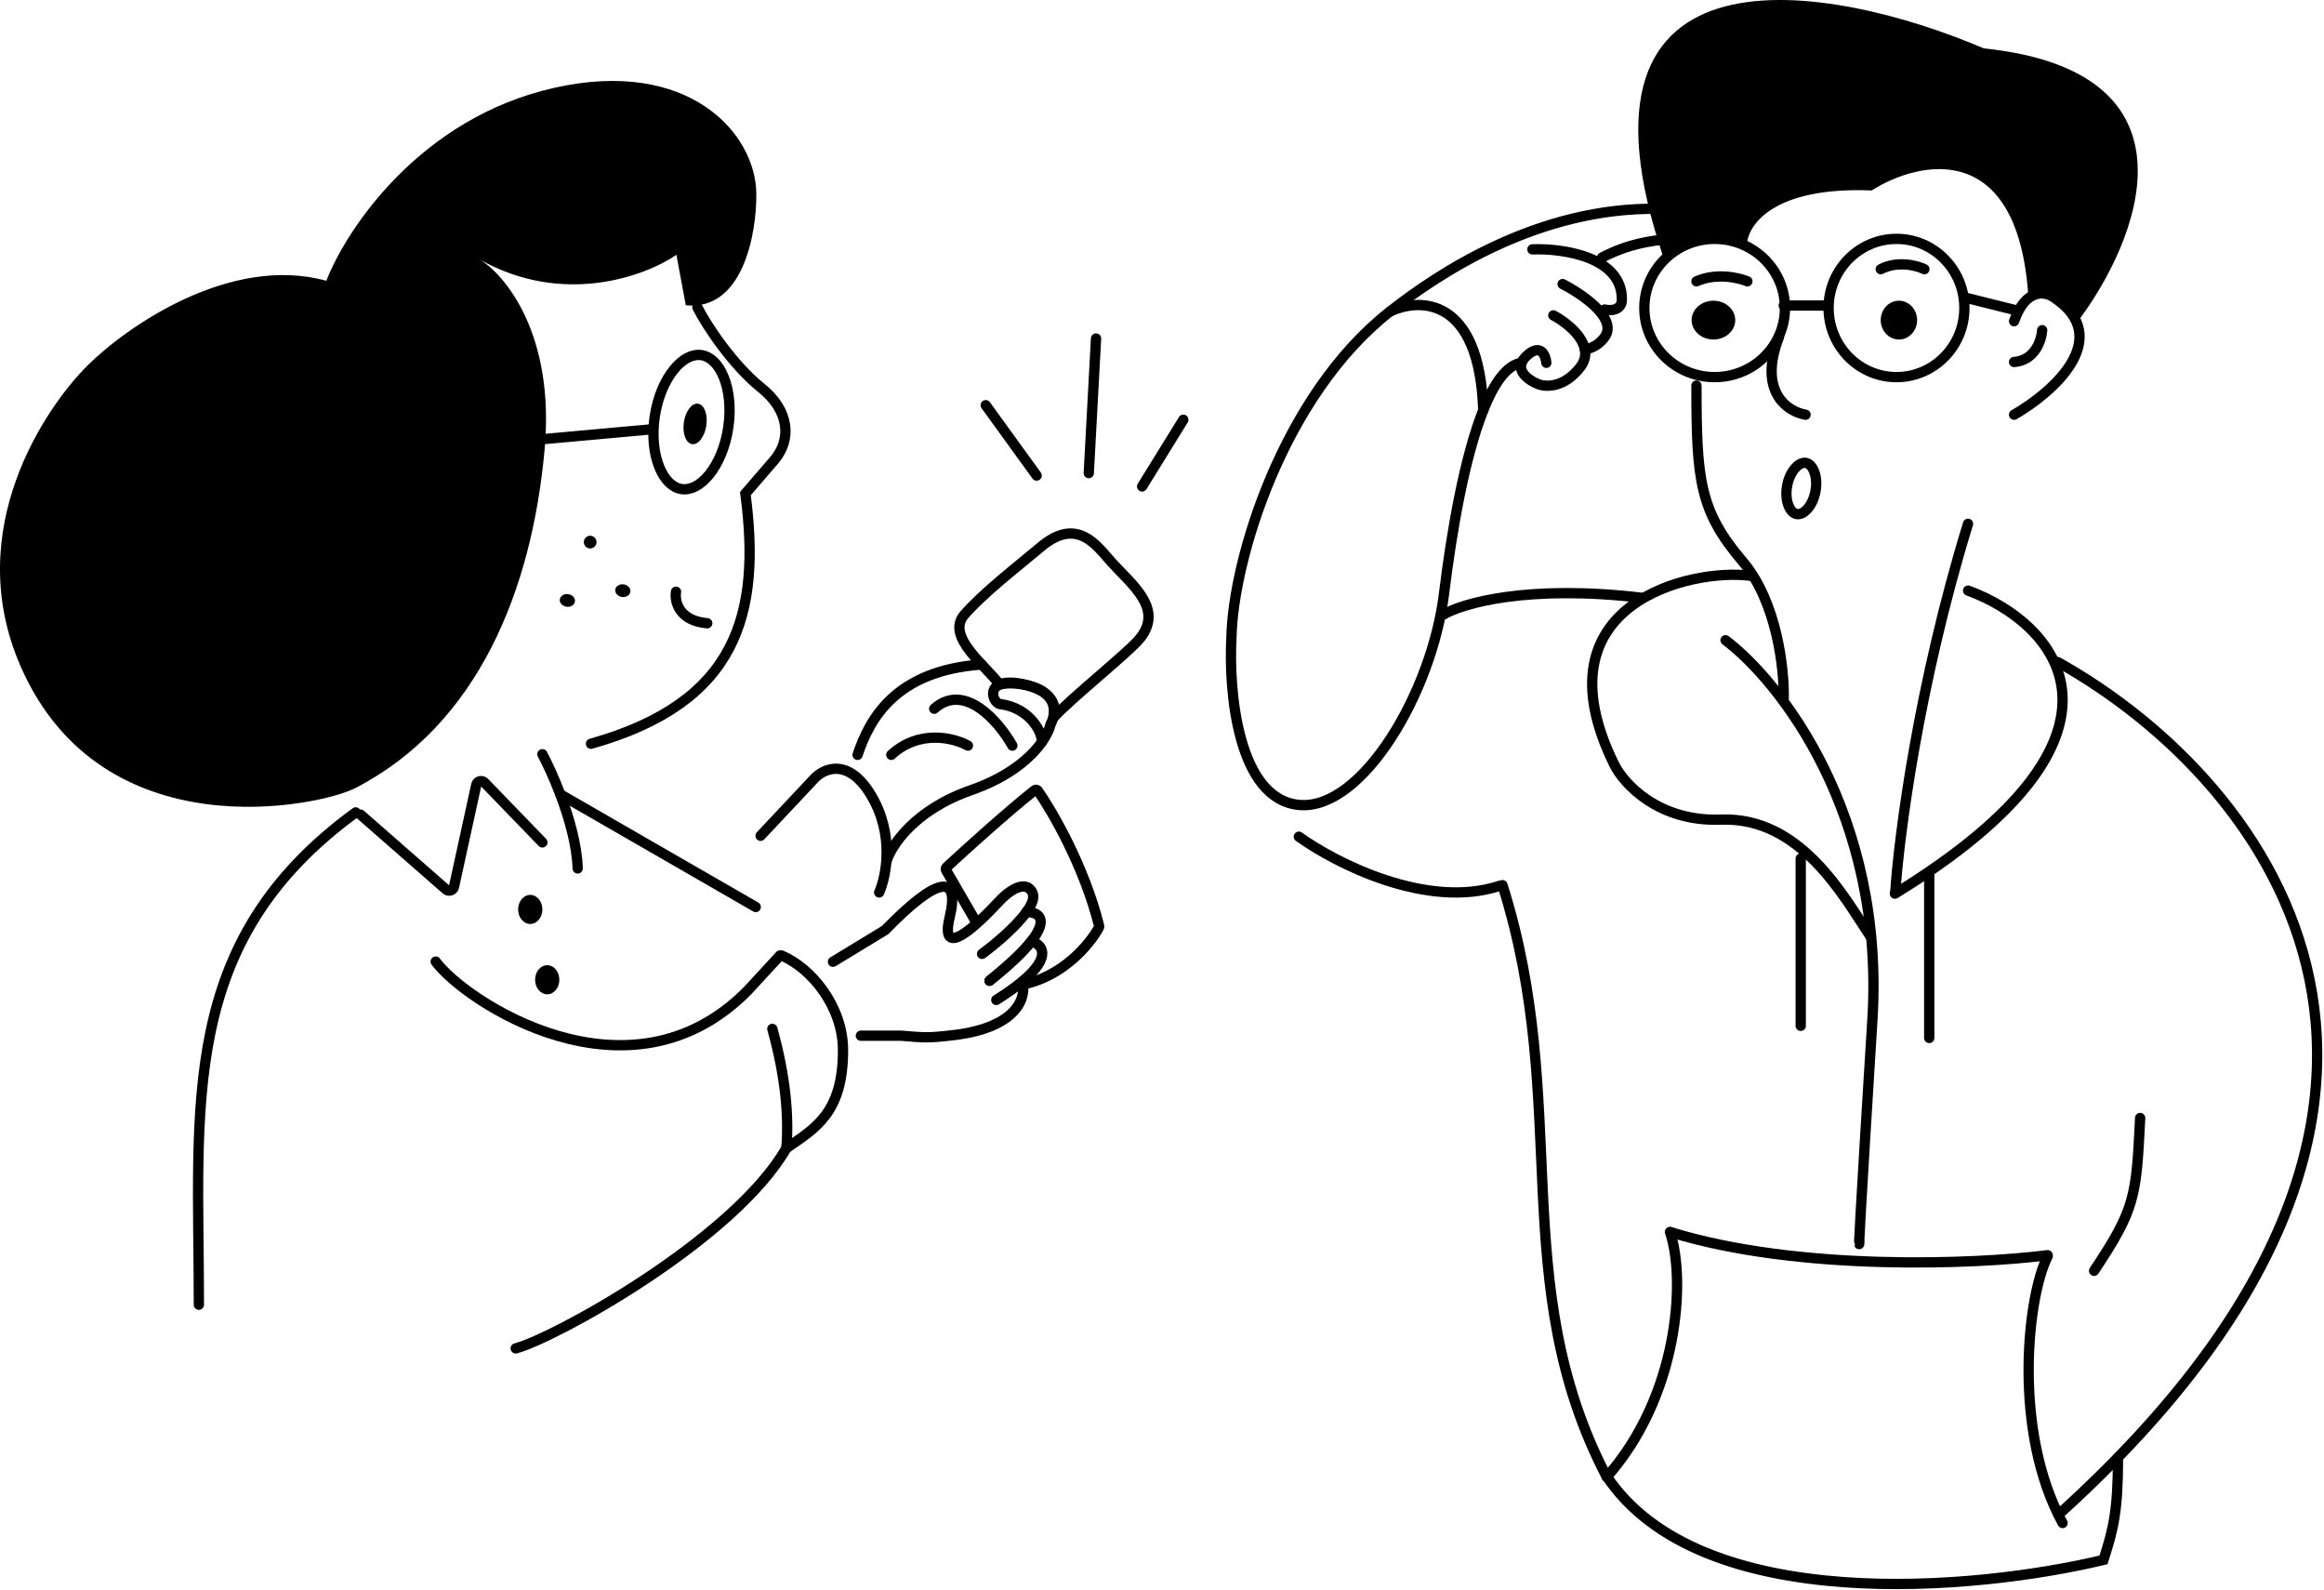 <svg width="1130" height="773" viewBox="0 0 1130 773" fill="none" xmlns="http://www.w3.org/2000/svg">
<path d="M264.845 218.014C269.74 162.812 245.849 133.776 233.291 126.159C273.913 149.053 313.945 134.174 328.884 123.872L333.462 148.402C361.293 151.21 367.923 113.482 367.759 94.267C367.506 64.621 334.71 28.016 269.47 42.694C204.23 57.373 168.426 111.34 158.678 136.489C111.968 123.646 61.791 158.595 42.541 177.676C22.636 197.481 -19.271 257.356 10.156 324.208C49.857 414.404 155.463 392.007 172.7 383.134C232.26 352.481 258.728 287.016 264.845 218.014Z" fill="black"/>
<path d="M354.108 207.84C352.719 217.21 349.252 225.22 344.92 230.606C340.538 236.055 335.688 238.383 331.405 237.749C327.123 237.115 323.156 233.48 320.542 226.994C317.958 220.583 316.961 211.912 318.35 202.543C319.737 193.173 323.206 185.163 327.538 179.777C331.92 174.327 336.77 171.999 341.053 172.633C345.335 173.268 349.301 176.902 351.915 183.388C354.499 189.799 355.497 198.471 354.108 207.84Z" stroke="black" stroke-width="5"/>
<path d="M336.516 215.901C339.531 216.346 342.627 212.31 343.431 206.883C344.235 201.457 342.443 196.695 339.428 196.249C336.414 195.802 333.318 199.84 332.514 205.266C331.71 210.692 333.502 215.454 336.516 215.901Z" fill="black"/>
<path d="M265.009 213.393L316.031 208.766" stroke="black" stroke-width="5" stroke-linecap="round"/>
<path d="M339.077 149.367C343.483 158.238 356.485 177.626 370.062 188.477C383.947 199.575 385.12 213.722 376.254 223.914L362.435 239.95C370.062 298.264 358.825 341.445 287.354 361.546" stroke="black" stroke-width="5" stroke-linecap="round"/>
<path d="M286.506 266.58C288.194 266.829 289.767 265.664 290.017 263.974C290.267 262.286 289.101 260.713 287.412 260.463C285.723 260.213 284.151 261.379 283.901 263.069C283.651 264.757 284.817 266.33 286.506 266.58Z" fill="black"/>
<path d="M275.429 294.938C277.456 295.239 279.302 294.113 279.552 292.424C279.802 290.734 278.361 289.123 276.335 288.822C274.308 288.521 272.462 289.647 272.212 291.337C271.962 293.025 273.403 294.637 275.429 294.938Z" fill="black"/>
<path d="M302.385 290.184C304.412 290.485 306.257 289.359 306.508 287.67C306.758 285.981 305.317 284.369 303.29 284.068C301.264 283.767 299.418 284.893 299.168 286.583C298.918 288.271 300.357 289.884 302.385 290.184Z" fill="black"/>
<path d="M369.821 406.285L395.686 378.739C400.366 373.528 412.536 367.869 423.768 386.928C435.002 405.986 430.912 426.137 427.464 433.831" stroke="black" stroke-width="5" stroke-linecap="round"/>
<path d="M468.96 298.738C459.431 309.529 480.132 324.221 485.987 332.791C494.325 330.393 516.611 334.713 512.144 348.951C520.334 339.709 549.363 316.726 554.574 309.982C565.576 295.745 550.653 284.504 540.427 273.262C533.609 265.768 524.051 250.782 506.183 265.768C492.783 277.008 478.489 287.946 468.96 298.738Z" stroke="black" stroke-width="5"/>
<path d="M506.413 360.959C509.001 357.355 510.377 354.186 510.864 351.99C513.348 347.505 514.832 337.157 500.432 333.305C478.077 327.326 481.804 341.527 486.274 342.273C501.177 344.067 507.4 356.973 506.413 360.959Z" stroke="black" stroke-width="5" stroke-linecap="round"/>
<path d="M431.135 418.507C433.37 411.033 444.696 393.694 472.117 384.127C490.586 377.683 501.077 368.392 506.413 360.957" stroke="black" stroke-width="5" stroke-linecap="round"/>
<path d="M470.627 362.45C463.92 358.713 447.081 354.378 433.37 366.934" stroke="black" stroke-width="5" stroke-linecap="round"/>
<path d="M492.236 362.452C485.778 350.992 469.137 331.36 454.234 344.514" stroke="black" stroke-width="5" stroke-linecap="round"/>
<path d="M416.977 366.935C422.937 349.175 435.604 326.005 477.331 323.016" stroke="black" stroke-width="5" stroke-linecap="round"/>
<path d="M499.097 443.433C501.811 439.646 503.174 436.197 501.937 433.816C498.34 426.893 489.495 433.999 485.522 438.417C475.635 449.047 456.605 467.524 461.735 446.023C466.863 424.522 455.955 425.845 430.411 452.091L405.021 467.531" stroke="black" stroke-width="5" stroke-linecap="round"/>
<path d="M497.021 477.145C499.208 483.869 495.7 499.433 463.546 503.204C451.381 504.63 449.553 504.43 438.135 503.467H418.578" stroke="black" stroke-width="5" stroke-linecap="round"/>
<path d="M477.522 463.691C483.84 459.035 493.916 450.584 499.088 443.364C504.704 443.299 510.142 446.465 501.475 457.527C497.723 462.317 491.326 468.587 481.155 476.716" stroke="black" stroke-width="5" stroke-linecap="round"/>
<path d="M481.164 476.786C491.336 468.657 497.732 462.387 501.485 457.598C506.843 459.108 511.663 464.949 497.021 477.146C493.819 479.813 489.686 482.785 484.425 486.081" stroke="black" stroke-width="5" stroke-linecap="round"/>
<path d="M474.104 447.336L460.023 423.03C459.746 422.554 459.831 421.955 460.235 421.581C469.516 412.995 489.729 394.728 503.019 384.175C503.546 383.756 504.309 383.87 504.692 384.422C512.074 395.068 527.241 421.409 534.426 450.06C534.497 450.34 534.466 450.628 534.328 450.881C530.009 458.836 516.804 474.937 496.647 478.713" stroke="black" stroke-width="5" stroke-linecap="round"/>
<path d="M172.946 394.93C86.341 458.103 96.704 536.884 96.704 634.245" stroke="black" stroke-width="5" stroke-linecap="round"/>
<path d="M175.304 396.001L216.88 432.383C218.23 433.566 220.353 432.865 220.736 431.112L231.575 381.543C231.977 379.706 234.264 379.055 235.572 380.408L263.721 409.504" stroke="black" stroke-width="5" stroke-linecap="round"/>
<path d="M263.721 366.637C266.027 370.957 269.332 377.98 272.43 386.141C276.681 397.344 280.541 410.694 280.887 422.152" stroke="black" stroke-width="5" stroke-linecap="round"/>
<path d="M272.431 386.141L367.463 440.906" stroke="black" stroke-width="5" stroke-linecap="round"/>
<path d="M211.85 467.442C226.048 486.677 306.014 539.94 363.558 481.499L379.252 464.484" stroke="black" stroke-width="5" stroke-linecap="round"/>
<path d="M250.753 655.465C269.227 650.688 356.853 602.704 382.374 558.117" stroke="black" stroke-width="5" stroke-linecap="round"/>
<path d="M375.533 500.154C381.861 522.875 383.642 542.054 382.374 558.117C396.453 548.456 409.903 541.025 409.903 510.558C409.903 489.007 394.212 470.43 380.015 464.484" stroke="black" stroke-width="5" stroke-linecap="round"/>
<path d="M257.826 449.158C261.081 449.158 263.721 445.992 263.721 442.085C263.721 438.178 261.081 435.012 257.826 435.012C254.571 435.012 251.932 438.178 251.932 442.085C251.932 445.992 254.571 449.158 257.826 449.158Z" fill="black"/>
<path d="M266.079 483.346C269.333 483.346 271.973 480.179 271.973 476.273C271.973 472.366 269.333 469.199 266.079 469.199C262.824 469.199 260.184 472.366 260.184 476.273C260.184 480.179 262.824 483.346 266.079 483.346Z" fill="black"/>
<path d="M328.699 287.648C327.94 292.246 329.913 301.748 343.885 302.974" stroke="black" stroke-width="5" stroke-linecap="round"/>
<path d="M956.945 287.094C999.729 302.769 1048.28 356.486 921.372 434.419" stroke="black" stroke-width="5" stroke-linecap="round"/>
<path d="M851.186 279.895C822.342 276.057 746.331 293.332 784.847 371.553C789.493 380.991 806.383 399.579 836.764 398.427C875.703 396.951 896.694 436.179 909.353 455.054" stroke="black" stroke-width="5" stroke-linecap="round"/>
<path d="M839.02 311.227C865.408 331.142 916.63 395.932 910.414 495.768C904.197 595.602 903.614 609.319 904.1 603.698" stroke="black" stroke-width="5" stroke-linecap="round"/>
<path d="M875.565 417.328V498.672" stroke="black" stroke-width="5" stroke-linecap="round"/>
<path d="M938.047 425.582V504.568" stroke="black" stroke-width="5" stroke-linecap="round"/>
<path d="M921.542 433.832C923.294 406.711 932.821 332.904 956.909 254.641" stroke="black" stroke-width="5" stroke-linecap="round"/>
<path d="M867.293 339.522C867.618 325.522 864.075 292.595 847.301 272.898C826.335 248.276 824.873 233.31 824.873 187.445" stroke="black" stroke-width="5" stroke-linecap="round"/>
<path d="M877.923 201.592C869.294 200.159 854.625 190.608 864.98 163.867" stroke="black" stroke-width="5" stroke-linecap="round"/>
<path d="M979.308 201.589C998.148 190.792 1028.39 164.267 998.62 144.543C994.537 141.642 984.96 139.902 979.308 156.146" stroke="black" stroke-width="5" stroke-linecap="round"/>
<path d="M992.967 160.5C992.653 165.333 989.482 175.196 979.308 175.969" stroke="black" stroke-width="5" stroke-linecap="round"/>
<path d="M935.689 130.858C932.062 129.079 922.739 126.588 914.469 130.858" stroke="black" stroke-width="5" stroke-linecap="round"/>
<path d="M849.63 136.752C845.398 134.973 834.521 132.482 824.873 136.752" stroke="black" stroke-width="5" stroke-linecap="round"/>
<path d="M964.55 23.51C1073.32 34.795 1040.09 117.067 1009.87 156.793C1003.7 143.172 991.55 142.686 986.246 144.146C981.232 67.483 933.37 77.828 910.067 92.583C861.466 90.638 849.316 109.933 849.316 119.824C828.25 106.565 810.411 122.131 808.964 125.537C754.964 -33.236 890.62 -8.109 964.55 23.51Z" fill="black"/>
<path d="M889.123 149.72C889.123 168.32 903.946 183.318 922.132 183.318C940.316 183.318 955.141 168.32 955.141 149.72C955.141 131.118 940.316 116.121 922.132 116.121C903.946 116.121 889.123 131.118 889.123 149.72Z" stroke="black" stroke-width="5"/>
<path d="M923.311 165.046C918.428 165.046 914.469 160.823 914.469 155.615C914.469 150.406 918.428 146.184 923.311 146.184C928.194 146.184 932.153 150.406 932.153 155.615C932.153 160.823 928.194 165.046 923.311 165.046Z" fill="black"/>
<path d="M799.527 149.72C799.527 168.231 814.788 183.318 833.715 183.318C852.641 183.318 867.903 168.231 867.903 149.72C867.903 131.208 852.641 116.121 833.715 116.121C814.788 116.121 799.527 131.208 799.527 149.72Z" stroke="black" stroke-width="5"/>
<path d="M833.126 165.046C827.267 165.046 822.516 160.823 822.516 155.615C822.516 150.406 827.267 146.184 833.126 146.184C838.986 146.184 843.736 150.406 843.736 155.615C843.736 160.823 838.986 165.046 833.126 165.046Z" fill="black"/>
<path d="M867.313 148.539H887.355" stroke="black" stroke-width="5" stroke-linecap="round"/>
<path d="M956.909 145.004L980.487 150.898" stroke="black" stroke-width="5" stroke-linecap="round"/>
<path d="M811.989 598.879C819.921 622.302 815.956 678.908 781.254 717.947" stroke="black" stroke-width="5" stroke-linecap="round"/>
<path d="M995.646 610.668C985.541 630.594 978.633 695.995 1002.89 740.346" stroke="black" stroke-width="5" stroke-linecap="round"/>
<path d="M995.645 610.176C959.765 614.697 874.282 618.059 812.328 598.977" stroke="black" stroke-width="5" stroke-linecap="round"/>
<path d="M1000.53 321.836C1106.69 381.285 1220.14 536.819 1002.9 734.448" stroke="black" stroke-width="5" stroke-linecap="round"/>
<path d="M1018.21 617.739C1038.34 587.505 1038.69 581.861 1040.61 543.469" stroke="black" stroke-width="5" stroke-linecap="round"/>
<path d="M1029.83 708.613C1029.83 734.569 1027.59 743.384 1022.77 758.284C961.225 773.024 826.593 785.901 781.087 717.455" stroke="black" stroke-width="5" stroke-linecap="round"/>
<path d="M730.562 430.297C764.356 537.137 732.01 623.674 781.254 717.946" stroke="black" stroke-width="5" stroke-linecap="round"/>
<path d="M882.765 238.698C882.092 242.462 880.524 245.559 878.689 247.543C876.826 249.557 875.011 250.139 873.629 249.892C872.247 249.645 870.746 248.469 869.698 245.934C868.666 243.436 868.268 239.988 868.943 236.224C869.617 232.459 871.185 229.364 873.02 227.378C874.882 225.366 876.699 224.782 878.08 225.03C879.462 225.278 880.962 226.454 882.011 228.989C883.043 231.487 883.44 234.934 882.765 238.698Z" stroke="black" stroke-width="5"/>
<path d="M598.777 309.731C599.53 272.216 623.635 192.539 675.611 151.604C690.062 144.502 719.413 144.125 721.205 199.43C712.159 222.152 705.896 257.746 702.165 288.347C696.263 336.743 662.391 393.578 632.109 391.328C601.828 389.076 597.271 335.992 598.777 309.731Z" stroke="black" stroke-width="5" stroke-linecap="round"/>
<path d="M675.611 151.601C699.905 132.468 748.265 100.618 806.118 101.518C811.767 100.955 822.954 101.856 822.501 109.959C821.937 120.089 804.988 111.647 778.999 125.153" stroke="black" stroke-width="5" stroke-linecap="round"/>
<path d="M759.792 138.098C769.396 142.975 786.91 154.979 780.13 163.983C778.812 165.858 775.045 169.611 770.525 169.611" stroke="black" stroke-width="5" stroke-linecap="round"/>
<path d="M755.271 153.293C762.992 157.419 776.401 168.261 768.265 178.616C760.13 188.97 750.94 188.182 747.361 186.494C743.677 184.965 738.114 181.141 739.86 176.365C740.255 175.283 741.025 174.152 742.277 172.989C749.056 166.686 751.505 172.614 751.881 176.365" stroke="black" stroke-width="5" stroke-linecap="round"/>
<path d="M745.103 121.217C759.603 120.655 788.604 124.706 788.604 145.415C788.792 147.665 787.361 151.83 780.13 150.479" stroke="black" stroke-width="5" stroke-linecap="round"/>
<path d="M721.205 199.429C726.465 186.216 732.667 177.356 739.86 176.363" stroke="black" stroke-width="5" stroke-linecap="round"/>
<path d="M631.535 406.719C649.391 419.577 693.957 442.342 729.383 430.544" stroke="black" stroke-width="5" stroke-linecap="round"/>
<path d="M701.679 298.851C710.717 293.349 742.705 283.997 798.348 290.599" stroke="black" stroke-width="5" stroke-linecap="round"/>
<path d="M504.047 231.164L479.291 196.977" stroke="black" stroke-width="5" stroke-linecap="round"/>
<path d="M529.394 229.983L532.93 164.555" stroke="black" stroke-width="5" stroke-linecap="round"/>
<path d="M555.329 236.466L575.37 204.047" stroke="black" stroke-width="5" stroke-linecap="round"/>
</svg>
